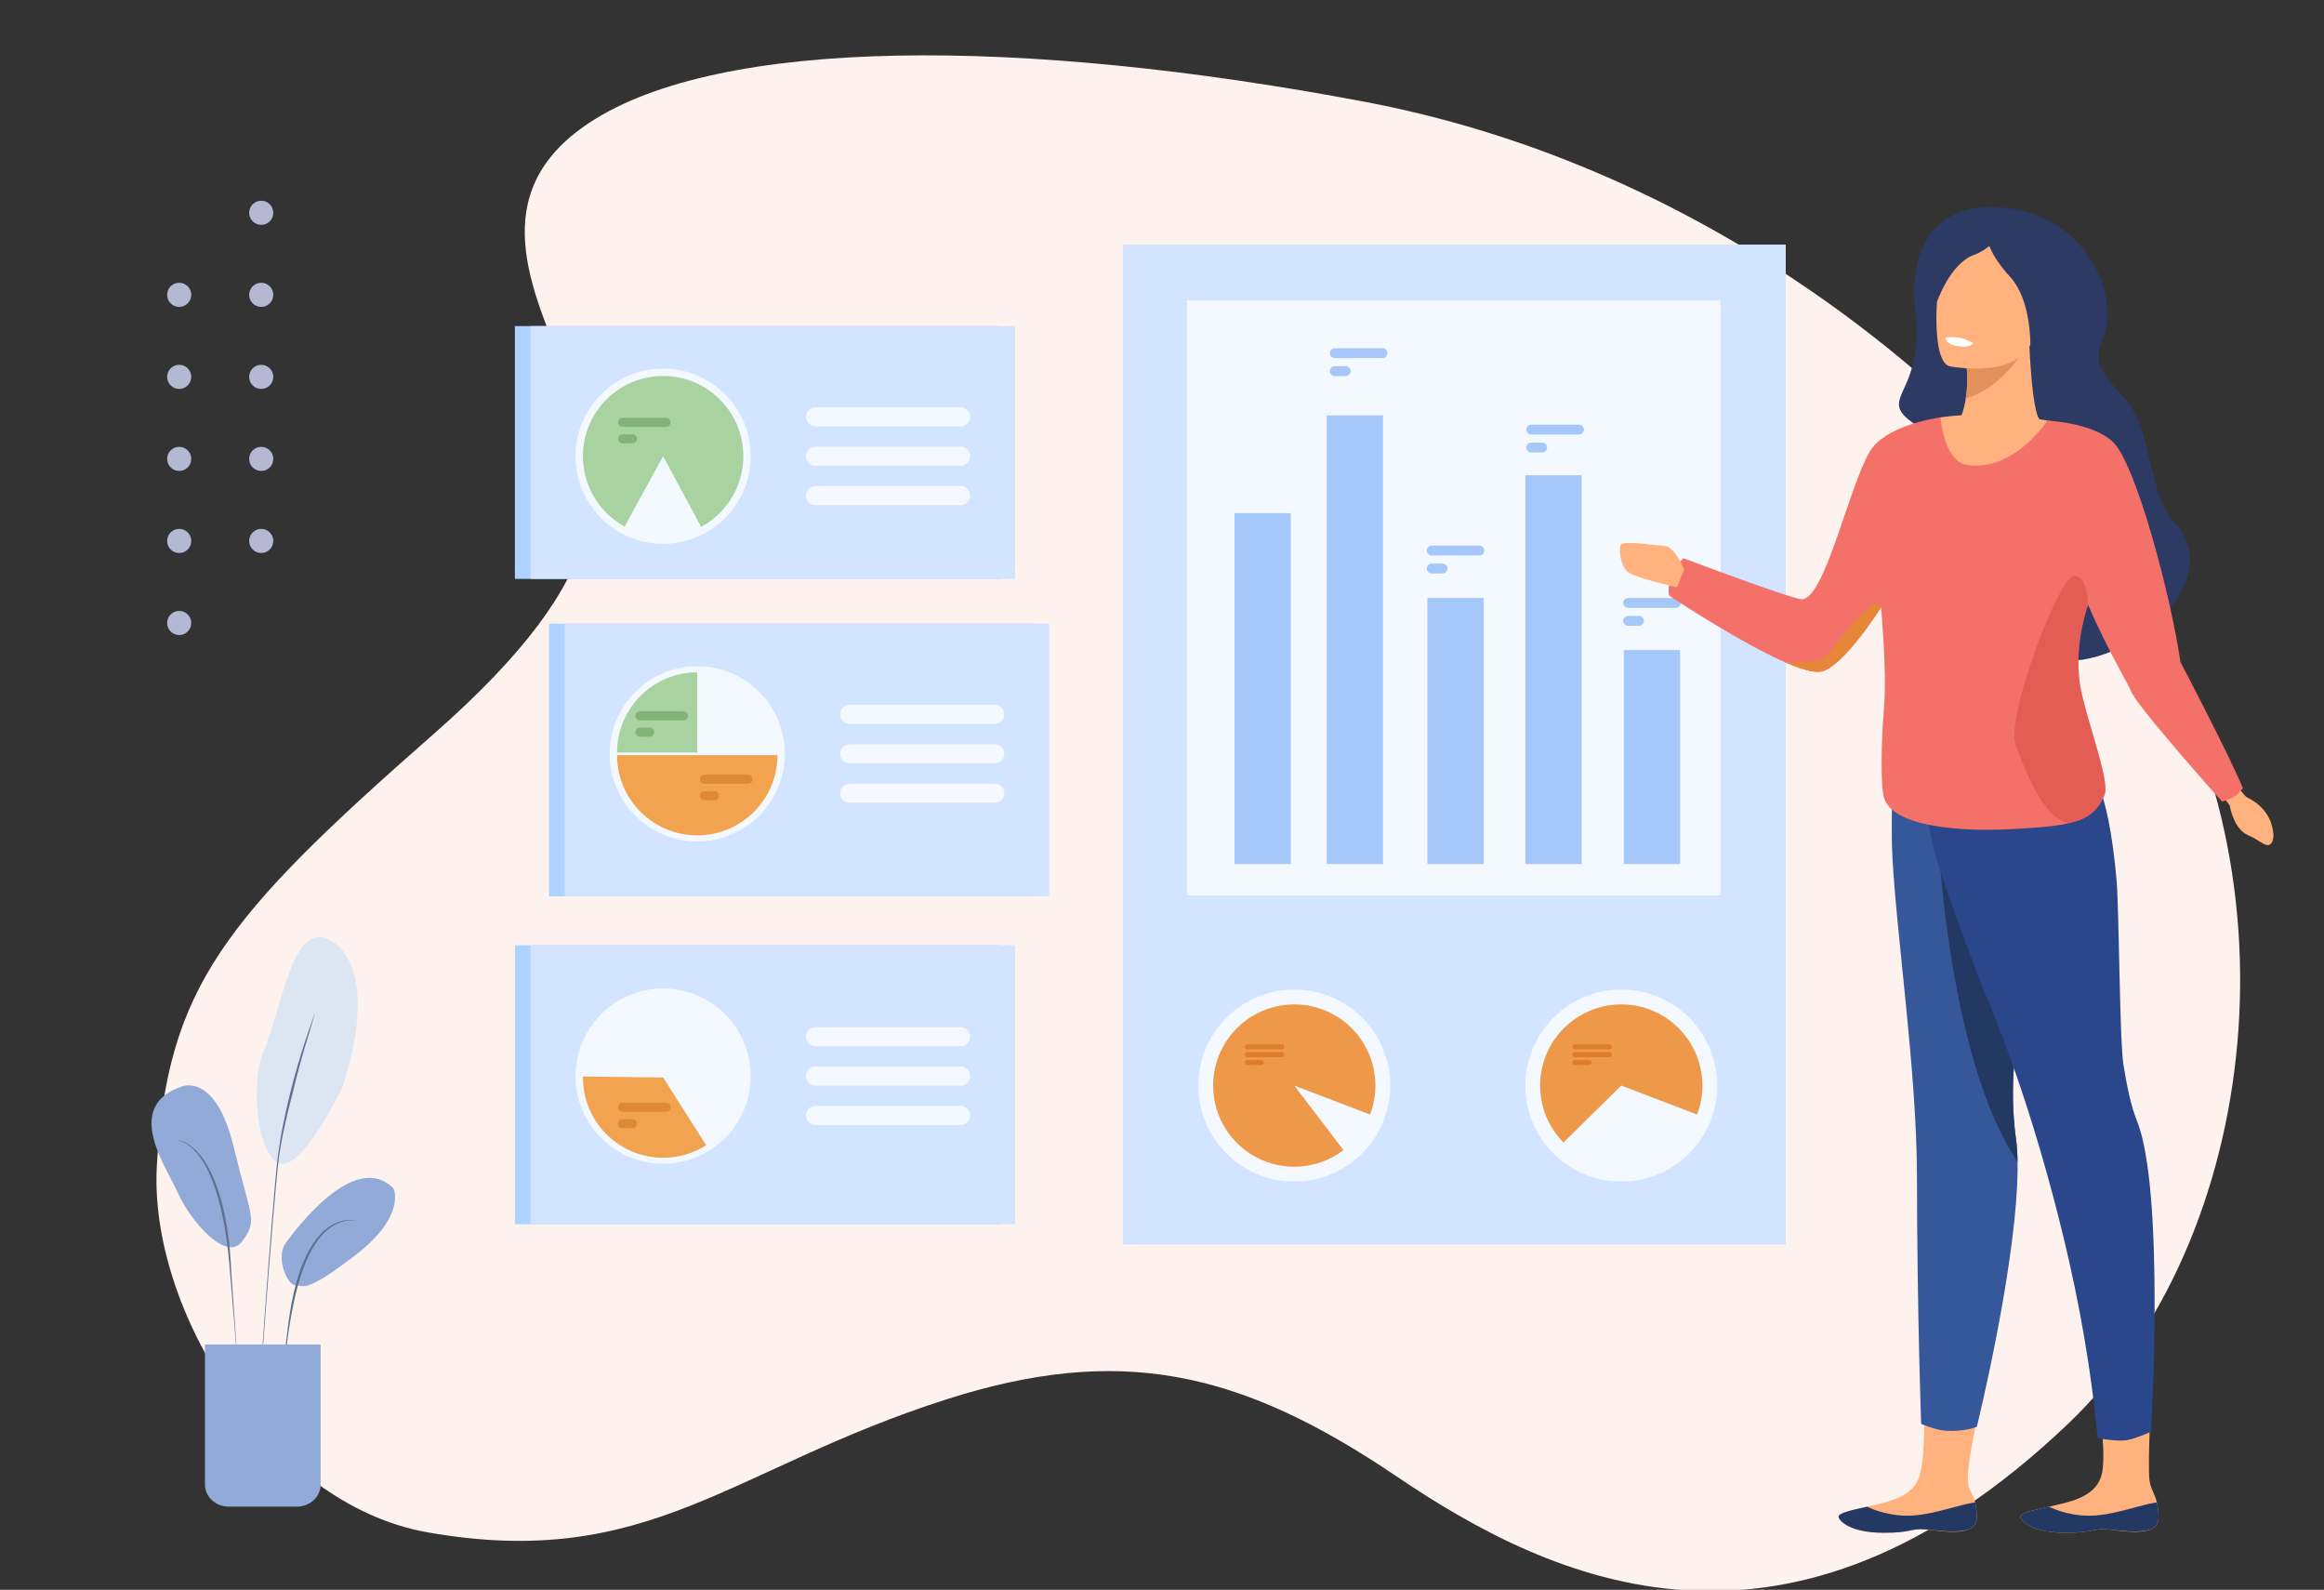 <?xml version="1.0" encoding="utf-8"?>
<!-- Generator: Adobe Illustrator 16.0.0, SVG Export Plug-In . SVG Version: 6.00 Build 0)  -->
<!DOCTYPE svg PUBLIC "-//W3C//DTD SVG 1.1//EN" "http://www.w3.org/Graphics/SVG/1.1/DTD/svg11.dtd">
<svg version="1.1" id="Layer_1" xmlns="http://www.w3.org/2000/svg" xmlns:xlink="http://www.w3.org/1999/xlink" x="0px" y="0px"
	 width="541px" height="370px" viewBox="0 0 541 370" enable-background="new 0 0 541 370" xml:space="preserve">
<rect x="0" y="0" width="541" height="370" fill="#333333" stroke="none"/>
<g>
	<g>
		<path fill="#FEF2EE" d="M481.599,331.196c44.641-42.617,55.306-129.623,13.955-190.118
			C461.089,90.656,397.605,38.791,317.611,23.671C237.614,8.553,167.535,8.568,137.223,28.544
			c-24.804,16.345-13.275,39.109-5.496,58.455c10.381,25.828,11.915,46.329-30.802,83.848
			c-48.765,42.819-61.962,58.9-64.404,100.308c-1.989,33.68,26.129,78.981,63.024,85.472c51.367,9.039,70.434-14.83,120.685-30.924
			c40.313-12.908,68.276-6.875,104.823,17.866C361.602,368.31,416.083,393.736,481.599,331.196z"/>
		<g id="dots-gray_6_">
			<g id="Dots_6_">
				<path id="Combined-Shape-Copy-5_6_" fill="#B5B8D2" d="M60.81,52.33c-1.551,0-2.808-1.257-2.808-2.808
					c0-1.552,1.257-2.807,2.808-2.807s2.808,1.256,2.808,2.807S62.361,52.33,60.81,52.33z M41.715,71.424
					c-1.551,0-2.808-1.257-2.808-2.807c0-1.552,1.257-2.809,2.808-2.809s2.808,1.257,2.808,2.809
					C44.523,70.165,43.267,71.424,41.715,71.424z M60.81,71.424c-1.551,0-2.808-1.257-2.808-2.807c0-1.552,1.257-2.809,2.808-2.809
					s2.808,1.257,2.808,2.809C63.618,70.165,62.361,71.424,60.81,71.424z M41.715,90.517c-1.551,0-2.808-1.258-2.808-2.808
					c0-1.551,1.257-2.808,2.808-2.808s2.808,1.257,2.808,2.808C44.523,89.259,43.267,90.517,41.715,90.517z M60.81,90.517
					c-1.551,0-2.808-1.258-2.808-2.808c0-1.551,1.257-2.808,2.808-2.808s2.808,1.257,2.808,2.808
					C63.618,89.259,62.361,90.517,60.81,90.517z M41.715,109.611c-1.551,0-2.808-1.258-2.808-2.808c0-1.552,1.257-2.807,2.808-2.807
					s2.808,1.257,2.808,2.807S43.267,109.611,41.715,109.611z M60.81,109.611c-1.551,0-2.808-1.258-2.808-2.808
					c0-1.552,1.257-2.807,2.808-2.807s2.808,1.257,2.808,2.807S62.361,109.611,60.81,109.611z M41.715,128.704
					c-1.551,0-2.808-1.258-2.808-2.807c0-1.553,1.257-2.809,2.808-2.809s2.808,1.256,2.808,2.809
					C44.523,127.446,43.267,128.704,41.715,128.704z M60.81,128.704c-1.551,0-2.808-1.258-2.808-2.807
					c0-1.553,1.257-2.809,2.808-2.809s2.808,1.256,2.808,2.809C63.618,127.446,62.361,128.704,60.81,128.704z M41.715,147.798
					c-1.551,0-2.808-1.26-2.808-2.809c0-1.553,1.257-2.808,2.808-2.808s2.808,1.255,2.808,2.808
					C44.523,146.542,43.267,147.798,41.715,147.798z"/>
			</g>
		</g>
		<g>
			<g>
				<rect x="261.401" y="56.923" fill="#D2E4FF" width="154.299" height="232.702"/>
				<rect x="276.31" y="69.938" fill="#F3F9FF" width="124.229" height="138.469"/>
				<circle fill="#F3F9FF" cx="301.29" cy="252.646" r="22.341"/>
				<path fill="#EE9849" d="M320.176,252.646c0-10.429-8.453-18.886-18.885-18.886s-18.887,8.457-18.887,18.886
					c0,10.432,8.455,18.888,18.887,18.888c4.309,0,8.279-1.442,11.454-3.87l-11.454-15.018l17.648,6.736
					C319.739,257.291,320.176,255.021,320.176,252.646z"/>
				<circle fill="#F3F9FF" cx="377.414" cy="252.646" r="22.341"/>
				<path fill="#EE9849" d="M377.414,233.761c-10.431,0-18.887,8.457-18.887,18.886c0,5.162,2.07,9.839,5.428,13.247l13.459-13.247
					l17.649,6.736c0.796-2.092,1.234-4.362,1.234-6.736C396.298,242.218,387.844,233.761,377.414,233.761z"/>
				<g>
					<path fill="#DD7C2C" d="M374.653,243.061h-8.038c-0.316,0-0.574,0.258-0.574,0.573l0,0c0,0.315,0.258,0.572,0.574,0.572h8.038
						c0.316,0,0.574-0.257,0.574-0.572l0,0C375.228,243.318,374.97,243.061,374.653,243.061z"/>
					<path fill="#DD7C2C" d="M374.653,244.879h-8.038c-0.316,0-0.574,0.258-0.574,0.571c0,0.317,0.258,0.575,0.574,0.575h8.038
						c0.316,0,0.574-0.258,0.574-0.575C375.228,245.137,374.97,244.879,374.653,244.879z"/>
					<path fill="#DD7C2C" d="M369.935,246.696h-3.319c-0.316,0-0.574,0.259-0.574,0.573c0,0.318,0.258,0.574,0.574,0.574h3.319
						c0.316,0,0.575-0.256,0.575-0.574C370.51,246.955,370.251,246.696,369.935,246.696z"/>
				</g>
				<g>
					<path fill="#DD7C2C" d="M298.377,243.061h-8.041c-0.315,0-0.574,0.258-0.574,0.573l0,0c0,0.315,0.259,0.572,0.574,0.572h8.041
						c0.315,0,0.574-0.257,0.574-0.572l0,0C298.951,243.318,298.692,243.061,298.377,243.061z"/>
					<path fill="#DD7C2C" d="M298.377,244.879h-8.041c-0.315,0-0.574,0.258-0.574,0.571c0,0.317,0.259,0.575,0.574,0.575h8.041
						c0.315,0,0.574-0.258,0.574-0.575C298.951,245.137,298.692,244.879,298.377,244.879z"/>
					<path fill="#DD7C2C" d="M293.656,246.696h-3.32c-0.315,0-0.574,0.259-0.574,0.573c0,0.318,0.259,0.574,0.574,0.574h3.32
						c0.316,0,0.576-0.256,0.576-0.574C294.232,246.955,293.973,246.696,293.656,246.696z"/>
				</g>
				<g>
					<rect x="287.37" y="119.424" fill="#A6C7F9" width="13.11" height="81.664"/>
					<rect x="308.847" y="96.661" fill="#A6C7F9" width="13.109" height="104.427"/>
					<rect x="332.282" y="139.172" fill="#A6C7F9" width="13.107" height="61.916"/>
					<rect x="355.086" y="110.604" fill="#A6C7F9" width="13.107" height="90.484"/>
					<rect x="378.008" y="151.292" fill="#A6C7F9" width="13.108" height="49.796"/>
				</g>
				<g>
					<path fill="#A6C7F9" d="M367.572,98.832h-11.104c-0.629,0-1.147,0.517-1.147,1.148c0,0.63,0.519,1.148,1.147,1.148h11.104
						c0.631,0,1.147-0.518,1.147-1.148C368.72,99.348,368.203,98.832,367.572,98.832z"/>
					<path fill="#A6C7F9" d="M358.998,103.009h-2.529c-0.629,0-1.147,0.518-1.147,1.149s0.519,1.148,1.147,1.148h2.529
						c0.632,0,1.148-0.517,1.148-1.148S359.63,103.009,358.998,103.009z"/>
					<path fill="#A6C7F9" d="M321.823,81.045h-11.1c-0.633,0-1.148,0.516-1.148,1.148c0,0.632,0.516,1.149,1.148,1.149h11.1
						c0.633,0,1.149-0.517,1.149-1.149C322.973,81.561,322.456,81.045,321.823,81.045z"/>
					<path fill="#A6C7F9" d="M313.25,85.225h-2.526c-0.633,0-1.148,0.517-1.148,1.148l0,0c0,0.631,0.516,1.147,1.148,1.147h2.526
						c0.632,0,1.15-0.516,1.15-1.147l0,0C314.4,85.742,313.882,85.225,313.25,85.225z"/>
					<path fill="#A6C7F9" d="M344.386,126.984h-11.101c-0.632,0-1.148,0.518-1.148,1.149c0,0.631,0.517,1.147,1.148,1.147h11.101
						c0.634,0,1.15-0.516,1.15-1.147C345.536,127.501,345.02,126.984,344.386,126.984z"/>
					<path fill="#A6C7F9" d="M335.813,131.164h-2.527c-0.632,0-1.148,0.517-1.148,1.148l0,0c0,0.631,0.517,1.148,1.148,1.148h2.527
						c0.634,0,1.149-0.517,1.149-1.148l0,0C336.962,131.68,336.446,131.164,335.813,131.164z"/>
					<path fill="#A6C7F9" d="M390.111,139.172H379.01c-0.633,0-1.149,0.516-1.149,1.149c0,0.631,0.517,1.148,1.149,1.148h11.102
						c0.632,0,1.147-0.517,1.147-1.148C391.259,139.688,390.743,139.172,390.111,139.172z"/>
					<path fill="#A6C7F9" d="M381.538,143.352h-2.528c-0.633,0-1.149,0.517-1.149,1.149c0,0.632,0.517,1.148,1.149,1.148h2.528
						c0.631,0,1.147-0.517,1.147-1.148C382.686,143.869,382.169,143.352,381.538,143.352z"/>
				</g>
			</g>
			<g>
				<rect x="127.806" y="145.131" fill="#AED3FF" width="112.771" height="63.485"/>
				<rect x="131.472" y="145.131" fill="#D2E4FF" width="112.773" height="63.485"/>
				<circle fill="#F3F9FF" cx="162.315" cy="175.439" r="20.39"/>
				<g>
					<path fill="#F3F9FF" d="M231.567,164.048h-33.78c-1.223,0-2.224,1.002-2.224,2.227l0,0c0,1.222,1.001,2.226,2.224,2.226h33.78
						c1.222,0,2.227-1.003,2.227-2.226l0,0C233.794,165.05,232.79,164.048,231.567,164.048z"/>
					<path fill="#F3F9FF" d="M231.567,173.213h-33.78c-1.223,0-2.224,1-2.224,2.225l0,0c0,1.223,1.001,2.227,2.224,2.227h33.78
						c1.222,0,2.227-1.003,2.227-2.227l0,0C233.794,174.213,232.79,173.213,231.567,173.213z"/>
					<path fill="#F3F9FF" d="M231.567,182.376h-33.78c-1.223,0-2.224,1.001-2.224,2.226c0,1.226,1.001,2.228,2.224,2.228h33.78
						c1.222,0,2.227-1.002,2.227-2.228C233.794,183.378,232.79,182.376,231.567,182.376z"/>
				</g>
				<path fill="#A8D29F" d="M143.645,175.141h18.67v-18.668C152.006,156.473,143.645,164.832,143.645,175.141z"/>
				<path fill="#F1A34F" d="M180.984,175.743h-18.669l0,0h-18.67c0,10.311,8.361,18.667,18.67,18.669l0,0l0,0l0,0l0,0
					C172.624,194.41,180.984,186.054,180.984,175.743z"/>
				<g>
					<path fill="#82B378" d="M159.09,165.543h-10.131c-0.577,0-1.049,0.472-1.049,1.049c0,0.576,0.472,1.046,1.049,1.046h10.131
						c0.578,0,1.05-0.47,1.05-1.046C160.14,166.016,159.668,165.543,159.09,165.543z"/>
					<path fill="#82B378" d="M151.267,169.358h-2.308c-0.577,0-1.049,0.472-1.049,1.049c0,0.576,0.472,1.047,1.049,1.047h2.308
						c0.577,0,1.048-0.471,1.048-1.047C152.315,169.83,151.844,169.358,151.267,169.358z"/>
				</g>
				<g>
					<path fill="#DD8936" d="M174.132,180.307H164c-0.574,0-1.047,0.472-1.047,1.048s0.473,1.048,1.047,1.048h10.132
						c0.576,0,1.048-0.472,1.048-1.048S174.708,180.307,174.132,180.307z"/>
					<path fill="#DD8936" d="M166.307,184.121H164c-0.574,0-1.047,0.472-1.047,1.049l0,0c0,0.576,0.473,1.047,1.047,1.047h2.307
						c0.578,0,1.049-0.471,1.049-1.047l0,0C167.356,184.593,166.885,184.121,166.307,184.121z"/>
				</g>
			</g>
			<g>
				<path fill="#AED3FF" d="M119.863,219.985v64.928h112.771v-64.928H119.863z"/>
				<path fill="#D2E4FF" d="M123.53,219.985v64.928h112.771v-64.928H123.53z"/>
				<circle fill="#F3F9FF" cx="154.371" cy="250.443" r="20.39"/>
				<g>
					<path fill="#F3F9FF" d="M189.843,243.505h33.78c1.225,0,2.228-1.002,2.228-2.225c0-1.224-1.003-2.227-2.228-2.227h-33.78
						c-1.224,0-2.224,1.003-2.224,2.227C187.62,242.503,188.62,243.505,189.843,243.505z"/>
					<path fill="#F3F9FF" d="M223.623,248.218h-33.78c-1.224,0-2.224,1.003-2.224,2.226c0,1.224,1,2.227,2.224,2.227h33.78
						c1.225,0,2.228-1.003,2.228-2.227C225.851,249.221,224.848,248.218,223.623,248.218z"/>
					<path fill="#F3F9FF" d="M223.623,257.384h-33.78c-1.224,0-2.224,1.001-2.224,2.225l0,0c0,1.225,1,2.227,2.224,2.227h33.78
						c1.225,0,2.228-1.002,2.228-2.227l0,0C225.851,258.385,224.848,257.384,223.623,257.384z"/>
				</g>
				<path fill="#F1A34F" d="M154.372,250.775l-18.668-0.237c-0.002,0.078-0.002,0.159-0.002,0.237
					c0,10.311,8.359,18.669,18.67,18.669c3.684,0,7.121-1.068,10.017-2.913L154.372,250.775z"/>
				<g>
					<path fill="#DD8936" d="M155.058,256.654h-10.132c-0.577,0-1.048,0.471-1.048,1.048v0.001c0,0.575,0.471,1.048,1.048,1.048
						h10.132c0.577,0,1.05-0.473,1.05-1.048v-0.001C156.108,257.125,155.635,256.654,155.058,256.654z"/>
					<path fill="#DD8936" d="M147.234,260.47h-2.308c-0.577,0-1.048,0.47-1.048,1.047c0,0.576,0.471,1.048,1.048,1.048h2.308
						c0.578,0,1.048-0.472,1.048-1.048C148.282,260.939,147.812,260.47,147.234,260.47z"/>
				</g>
			</g>
			<g>
				<rect x="119.863" y="75.89" fill="#AED3FF" width="112.773" height="58.837"/>
				<rect x="123.53" y="75.89" fill="#D2E4FF" width="112.771" height="58.837"/>
				<circle fill="#F3F9FF" cx="154.371" cy="106.171" r="20.39"/>
				<path fill="#A8D29F" d="M154.372,87.505c-10.311,0-18.67,8.355-18.67,18.666c0,7.062,3.923,13.211,9.71,16.38
					c2.99-5.538,8.959-16.38,8.959-16.38l8.839,16.445c5.853-3.151,9.828-9.333,9.828-16.445
					C173.039,95.861,164.68,87.505,154.372,87.505z"/>
				<g>
					<path fill="#F3F9FF" d="M223.623,94.783h-33.78c-1.224,0-2.224,1-2.224,2.224l0,0c0,1.226,1,2.226,2.224,2.226h33.78
						c1.225,0,2.228-1,2.228-2.226l0,0C225.851,95.783,224.848,94.783,223.623,94.783z"/>
					<path fill="#F3F9FF" d="M223.623,103.947h-33.78c-1.224,0-2.224,1-2.224,2.225c0,1.227,1,2.227,2.224,2.227h33.78
						c1.225,0,2.228-1,2.228-2.227C225.851,104.947,224.848,103.947,223.623,103.947z"/>
					<path fill="#F3F9FF" d="M223.623,113.111h-33.78c-1.224,0-2.224,1.001-2.224,2.227c0,1.224,1,2.224,2.224,2.224h33.78
						c1.225,0,2.228-1,2.228-2.224C225.851,114.112,224.848,113.111,223.623,113.111z"/>
				</g>
				<g>
					<path fill="#82B378" d="M155.058,97.256h-10.132c-0.575,0-1.046,0.472-1.046,1.048c0,0.576,0.471,1.047,1.046,1.047h10.132
						c0.577,0,1.05-0.471,1.05-1.047C156.108,97.728,155.635,97.256,155.058,97.256z"/>
					<path fill="#82B378" d="M147.234,101.07h-2.308c-0.575,0-1.046,0.472-1.046,1.049l0,0c0,0.577,0.471,1.047,1.046,1.047h2.308
						c0.578,0,1.049-0.471,1.049-1.047l0,0C148.283,101.542,147.812,101.07,147.234,101.07z"/>
				</g>
			</g>
		</g>
		<g>
			<path fill="#FFB27D" d="M519.139,180.161l2.007,3.25c1.044,1.197,1.321,1.867,2.147,2.273c1.992,0.981,5.676,3.498,5.952,8.786
				c0,0-0.063,2.991-2.069,2.021s-1.129-0.88-3.98-2.186c-2.853-1.306-3.909-5.462-4.158-6.88l-2.329-3.053L519.139,180.161z"/>
			<g>
				<path fill="#FFB27D" d="M460.152,353.542c-0.107,1.171-0.76,1.925-1.791,2.376c-0.002,0.003-0.008,0.006-0.015,0.006
					c-1.905,0.834-5.101,0.646-8.553,0.18c-0.443-0.058-0.841-0.106-1.197-0.139c-0.094-0.008-0.188-0.018-0.277-0.023
					c-0.073-0.006-0.146-0.01-0.215-0.015c-3.438-0.227-3.17,0.833-9.74,0.801c-7.491-0.041-10.022-2.563-10.368-3.639
					c-0.288-0.912,2.992-1.62,6.659-2.436c0.177-0.037,0.354-0.079,0.536-0.118c0.486-0.108,0.977-0.223,1.465-0.332
					c4.372-1.026,8.7-2.321,10.131-6.521c1.52-4.454,1.158-17.669,1.158-17.669h13.267c0,0-3.481,14.601-3.118,18.809
					c0.199,2.247,1.273,2.885,1.688,4.831c0.029,0.138,0.058,0.273,0.08,0.409C460.063,351.202,460.262,352.367,460.152,353.542z"/>
				<g>
					<path fill="#365799" d="M475.588,210.692c-1.12,6.287-2.716,12.781-4.104,19.534c-2.229,10.861-3.911,22.4-2.188,34.823
						c0.219,1.601,0.34,3.365,0.366,5.262c0.334,21.957-9.479,61.753-9.479,61.753s-2.664,1.149-7.13,0.929
						c-2.3-0.115-5.828-1.598-5.828-1.598s-0.929-24.673-0.983-57.854c-0.041-24.052-4.765-55.72-5.718-74.328
						c-0.578-11.262,0.676-26.264,0.676-26.264s19.559-15.728,26.584-7.681C474.724,173.218,479.777,187.183,475.588,210.692z"/>
				</g>
				<path fill="#233862" d="M469.296,265.05c0.219,1.601,0.34,3.365,0.366,5.262c-14.649-21.222-17.888-67.497-17.888-67.497
					l16.089,7.808c0,0,1.764,8.677,3.621,19.604C469.256,241.088,467.573,252.627,469.296,265.05z"/>
				<path fill="#FFB27D" d="M502.468,353.542c-0.109,1.171-0.759,1.925-1.79,2.376c-0.003,0.003-0.009,0.006-0.015,0.006
					c-1.906,0.834-5.101,0.646-8.555,0.18c-0.442-0.058-0.84-0.106-1.196-0.139c-0.094-0.008-0.188-0.018-0.279-0.023
					c-0.07-0.006-0.145-0.01-0.213-0.015c-3.439-0.227-3.169,0.833-9.739,0.801c-7.492-0.041-10.024-2.563-10.368-3.639
					c-0.288-0.912,2.989-1.62,6.658-2.436c0.175-0.037,0.353-0.079,0.534-0.118c0.488-0.108,0.979-0.223,1.467-0.332
					c4.371-1.026,8.7-2.321,10.131-6.521c1.518-4.454-0.65-17.467-0.65-17.467l12.289-1.026c0,0-0.763,14.828-0.398,19.036
					c0.197,2.246,1.339,3.481,1.753,5.428c0.031,0.138,0.057,0.273,0.082,0.409C502.379,351.202,502.577,352.367,502.468,353.542z"
					/>
				<path fill="#2B478B" d="M500.735,333.188c0,0-3.158,1.494-5.433,1.949c-2.275,0.454-7.001-0.433-7.001-0.433
					c-0.852-9.557-2.832-24.497-6.68-41.356c-4.382-19.195-10.901-41.879-19.992-63.359c-1.941-4.587-9.948-26.303-11.308-31.78
					c-4.108-16.559,0.016-14.775,0.016-14.775l35.913-4.214c0,0,4.423,2.275,6.462,25.655c0.609,7.001,0.685,37.233,1.604,42.964
					c0.87,5.431,1.889,9.941,3.082,12.875C504.071,277.087,500.735,333.188,500.735,333.188z"/>
				<path fill="#233862" d="M502.468,353.542c-0.109,1.171-0.759,1.925-1.79,2.376c-0.003,0.003-0.009,0.006-0.015,0.006
					c-2.015,0.718-5.161,0.563-8.547,0.16c-0.442-0.053-0.841-0.093-1.204-0.119c-0.094-0.008-0.188-0.018-0.279-0.023
					c-0.07-0.006-0.145-0.01-0.213-0.015c-3.439-0.227-3.169,0.833-9.739,0.801c-7.492-0.041-10.024-2.563-10.368-3.639
					c-0.288-0.912,2.989-1.62,6.658-2.436c0.964,0.478,5.58,2.564,11.314,2.008c5.044-0.484,10.193-2.504,13.811-3.009
					c0.031,0.138,0.057,0.273,0.082,0.409C502.379,351.202,502.577,352.367,502.468,353.542z"/>
				<path fill="#233862" d="M460.152,353.542c-0.107,1.171-0.76,1.925-1.791,2.376c-0.002,0.003-0.008,0.006-0.015,0.006
					c-2.014,0.718-5.161,0.563-8.546,0.16c-0.443-0.053-0.842-0.093-1.204-0.119c-0.094-0.008-0.188-0.018-0.277-0.023
					c-0.073-0.006-0.146-0.01-0.215-0.015c-3.438-0.227-3.17,0.833-9.74,0.801c-7.491-0.041-10.022-2.563-10.368-3.639
					c-0.288-0.912,2.992-1.62,6.659-2.436c0.964,0.478,5.58,2.564,11.314,2.008c5.044-0.484,10.193-2.504,13.812-3.009
					c0.029,0.138,0.058,0.273,0.08,0.409C460.063,351.202,460.262,352.367,460.152,353.542z"/>
				<path fill="#2C3A64" d="M445.787,71.69c-1.212-9.906,1.88-25.757,21.651-23.225c19.772,2.533,26.003,21.963,22.015,30.604
					c-3.986,8.639,5.74,10.723,8.794,20.015c2.625,7.981,3.539,17.891,7.784,22.339c13.688,14.339-13.142,36.39-29.313,31.739
					c-29.459-8.469-33.253-9.732-32.208-32.879c0.537-11.859,9.763-16.454,3.905-19.884
					C434.263,92.108,448.531,94.105,445.787,71.69z"/>
				<path fill="#FFB27D" d="M474.85,97.619l-5.449,14.075l-11.754,0.574l-5.865-8.758c3.7-2.815,5.265-7.037,5.839-10.816
					c0.468-3.024,0.339-5.76,0.209-7.248c-0.079-0.755-0.156-1.197-0.156-1.197l14.647-4.458l0.052-0.026
					c0.183,3.883,0.392,6.934,0.626,9.305C473.831,97.437,474.85,97.619,474.85,97.619z"/>
				<path fill="#FFB27D" d="M451.729,97.124c0.758,0,13.596-2.612,35.28,2.935c0,0-11.875,54.407-7.841,64.662
					c4.034,10.254,5.568,19.355,5.568,19.355l-43.765,0.543c0,0,0.612-35.198-1.406-47.656
					C437.551,124.505,451.729,97.124,451.729,97.124z"/>
				<path fill="#F37168" d="M507.58,154.06c-2.193-15.125-10.317-46.183-15.775-51.263c-4.827-4.491-15.237-4.902-15.237-4.902l0,0
					h-0.001c-2.163,3.388-9.565,11.803-18.75,10.286c-4.956-0.817-5.961-9.73-6.074-10.922l0.032-0.133c0,0-0.016,0.002-0.044,0.006
					c0-0.001-0.001-0.006-0.001-0.006c-0.035,0.006-0.069,0.014-0.105,0.021c-1.446,0.214-12.964,2.088-16.38,7.968
					c-5.045,8.684-10.54,34.742-15.939,34.357c-2.479-0.178-27.415-9.551-27.415-9.551s-4.155,3.893-3.359,8.667
					c0,0,12.312,8.245,22.725,13.506c1.444,0.73,2.852,1.401,4.183,1.983c3.754,1.648,6.916,2.604,8.644,2.194
					c0.494-0.116,1.02-0.338,1.567-0.658c2.257-1.305,4.896-4.17,7.423-7.436c1.681-2.173,3.311-4.52,4.753-6.707
					c0.029-0.046,0.059-0.091,0.09-0.139c0.615,8.286,1.235,17.3,0.595,24.364c-0.489,5.374-0.844,17.013,0.078,20.021
					c1.922,6.269,16.052,7.926,29.236,7.271c6.217-0.31,10.607-0.665,13.803-1.402c4.639-1.063,6.759-2.929,8.284-6.611
					c1.455-3.504-5.275-19.962-5.915-27.165c-0.582-6.529,0.417-11.842,2.065-17.065c4.656,10.751,9.391,18.441,10.012,20.108
					c1.305,3.507,21.179,25.689,21.179,25.689s1.608-0.329,2.881-1.163c1.313-0.859,1.972-1.997,1.972-1.997
					C518.596,175.056,507.58,154.06,507.58,154.06z"/>
				<path opacity="0.5" fill="#D54A41" d="M489.91,184.976c-1.525,3.682-3.646,5.547-8.284,6.611
					c-6.196-1.192-10.285-12.597-12.389-18.21c-2.427-6.468,10.209-39.725,13.697-39.421c2.593,0.225,3.04,4.625,3.126,6.791
					c-1.678,5.274-2.653,10.469-2.065,17.065C484.635,165.014,491.365,181.472,489.91,184.976z"/>
				<path fill="#FFB27D" d="M392.066,132.535c0,0-2.128-5.214-4.468-5.426c-2.341-0.213-9.789-1.383-10.321-0.319
					c-0.532,1.065,0,4.894,1.595,6.278c1.597,1.383,11.491,3.617,11.491,3.617L392.066,132.535z"/>
				<path fill="#E58638" d="M437.824,141.471c-1.442,2.187-3.072,4.535-4.753,6.707c-2.409,2.966-5.069,5.833-7.423,7.436
					c-0.548,0.32-1.073,0.542-1.567,0.658c-1.728,0.409-4.89-0.546-8.644-2.194c2.233,0.166,4.427,0.086,6.584-0.097
					c3.778-0.322,4.877-4.413,10.848-10.546C436.439,139.768,437.525,140.333,437.824,141.471z"/>
				<path fill="#E2915A" d="M472.32,79.791c-2.215,3.623-7.558,11.077-14.7,12.903c0.468-3.024,0.339-5.76,0.209-7.248
					c-0.079-0.755-0.156-1.197-0.156-1.197L472.32,79.791z"/>
				<path fill="#FFB27D" d="M453.826,85.243c0,0,17.61,3.536,19.643-7.464c2.036-11.002,5.678-17.955-5.481-20.677
					c-11.156-2.724-14.124,1.069-15.695,4.576C450.721,65.186,449.299,84.04,453.826,85.243z"/>
				<path fill="#2C3A64" d="M462.431,54.356c0,0-0.307,3.732,5.483,10.062c5.793,6.332,4.666,19.135,4.666,19.135
					s9.508-19.862,4.301-25.722C471.674,51.973,462.431,54.356,462.431,54.356z"/>
				<path fill="#2C3A64" d="M469.514,49.5c0,0-8.755-2.929-17.443,5.631c-3.742,3.689-3.177,10.94-1.173,15.146
					c0,0,3.079-9.014,8.684-10.98C465.183,57.33,469.514,49.5,469.514,49.5z"/>
				<path fill="#FFFFFF" d="M459.313,79.831c0,0-0.471,1.305-3.786,0.713c0,0-2.784-0.496-2.527-1.961
					C452.999,78.582,455.84,77.846,459.313,79.831z"/>
			</g>
		</g>
	</g>
	<g>
		<g>
			<path fill="#92AAD8" d="M42.446,252.819c0,0,7.775-3.153,11.927,14.003c4.149,17.157,5.679,17.034,1.986,22.082
				c-3.694,5.049-12.185-5.021-14.866-11.116C38.81,271.693,28.406,257.462,42.446,252.819z"/>
			<g>
				<path fill="#5F708F" d="M41.548,265.384c0,0,0.23,0.012,0.636,0.127c0.403,0.114,0.978,0.353,1.636,0.766
					c0.658,0.414,1.394,1.005,2.127,1.778c0.718,0.785,1.429,1.746,2.093,2.848s1.302,2.338,1.841,3.693
					c0.56,1.349,1.034,2.805,1.482,4.317c0.449,1.515,0.815,3.103,1.115,4.725c0.159,0.81,0.282,1.632,0.426,2.452
					c0.115,0.823,0.232,1.65,0.35,2.478c0.214,1.658,0.328,3.322,0.446,4.961c0.043,0.818,0.086,1.633,0.127,2.434
					c0.056,0.801,0.111,1.591,0.167,2.367c0.221,3.11,0.429,6.013,0.607,8.501c0.341,4.979,0.569,8.299,0.569,8.299h-0.058
					c0,0-0.267-3.313-0.666-8.286c-0.208-2.487-0.451-5.388-0.712-8.496c-0.128-1.553-0.264-3.158-0.401-4.79
					c-0.157-1.629-0.342-3.281-0.568-4.929c-0.124-0.822-0.249-1.646-0.374-2.466c-0.152-0.813-0.284-1.632-0.449-2.433
					c-0.328-1.608-0.686-3.183-1.107-4.69c-0.428-1.503-0.88-2.948-1.419-4.286c-0.529-1.337-1.109-2.576-1.734-3.678
					c-1.235-2.209-2.711-3.82-3.97-4.672c-0.622-0.431-1.173-0.688-1.563-0.818c-0.393-0.131-0.61-0.15-0.61-0.15L41.548,265.384z"
					/>
			</g>
		</g>
		<g>
			<path fill="#DCE6F3" d="M75.854,218.378c0,0,13.687,3.75,3.954,34.398c0,0-8.557,18.205-14.11,18.081
				c-5.552-0.123-7.724-18.467-4.299-26.237C65.212,235.963,67.826,215.29,75.854,218.378z"/>
			<g>
				<path fill="#5F708F" d="M73.247,236.15c0,0-0.487,1.486-1.238,4.12c-0.381,1.312-0.9,2.891-1.418,4.721
					c-0.537,1.827-1.094,3.899-1.674,6.163c-0.281,1.137-0.571,2.317-0.872,3.542c-0.333,1.217-0.646,2.479-0.965,3.779
					c-0.621,2.604-1.231,5.362-1.726,8.237c-0.278,1.433-0.474,2.9-0.626,4.396c-0.161,1.488-0.311,3.001-0.452,4.527
					c-0.271,3.052-0.545,6.153-0.819,9.253c-1.041,12.41-1.971,24.828-2.646,34.143c-0.326,4.659-0.596,8.54-0.784,11.259
					c-0.083,1.356-0.149,2.425-0.195,3.154c-0.029,0.727-0.046,1.114-0.046,1.114l-0.058,0.002c0,0,0.016-0.388,0.043-1.116
					c0.042-0.729,0.105-1.799,0.185-3.158c0.18-2.72,0.438-6.6,0.746-11.259c0.645-9.318,1.531-21.738,2.531-34.154
					c0.263-3.102,0.526-6.205,0.786-9.258c0.281-3.052,0.542-6.06,1.013-8.946c0.439-2.891,1.002-5.664,1.575-8.283
					c0.574-2.622,1.205-5.084,1.814-7.345c1.239-4.524,2.44-8.253,3.32-10.85c0.885-2.596,1.45-4.06,1.45-4.06L73.247,236.15z"/>
			</g>
		</g>
		<g>
			<path fill="#92AAD8" d="M91.635,276.646c0,0,2.995,6.332-8.877,15.444c-11.87,9.111-11.915,7.013-13.907,7.06
				c-1.991,0.047-4.723-6.476-2.397-9.769C68.778,286.084,82.823,267.443,91.635,276.646z"/>
			<g>
				<path fill="#5F708F" d="M82.821,284.128c0,0-0.208-0.054-0.614-0.085c-0.402-0.027-1.002-0.029-1.738,0.104
					c-1.471,0.245-3.457,1.171-5.162,2.946c-0.856,0.884-1.633,1.962-2.369,3.146c-0.737,1.189-1.359,2.528-1.926,3.938
					c-0.29,0.704-0.541,1.435-0.789,2.175c-0.271,0.735-0.48,1.499-0.725,2.261c-0.428,1.539-0.824,3.115-1.14,4.711
					c-0.33,1.585-0.643,3.184-0.894,4.768c-0.123,0.791-0.244,1.576-0.363,2.352c-0.105,0.782-0.207,1.553-0.309,2.311
					c-0.403,3.03-0.779,5.857-1.102,8.282c-0.63,4.851-1.048,8.087-1.048,8.087l-0.058-0.006c0,0,0.382-3.238,0.955-8.094
					c0.293-2.429,0.637-5.261,1.003-8.295c0.377-3.033,0.707-6.28,1.339-9.487c0.3-1.606,0.682-3.196,1.095-4.756
					c0.455-1.547,0.923-3.066,1.528-4.489c0.591-1.425,1.239-2.779,2.005-3.985c0.755-1.213,1.596-2.292,2.503-3.178
					c0.905-0.886,1.878-1.571,2.822-2.036c0.942-0.47,1.851-0.714,2.608-0.812c0.759-0.102,1.368-0.07,1.773-0.022
					c0.407,0.049,0.62,0.114,0.62,0.114L82.821,284.128z"/>
			</g>
		</g>
		<path fill="#92AAD8" d="M74.636,312.9v32.595c0,2.846-2.472,5.149-5.518,5.149H53.231c-3.049,0-5.521-2.307-5.521-5.149V312.9"/>
	</g>
</g>
</svg>
